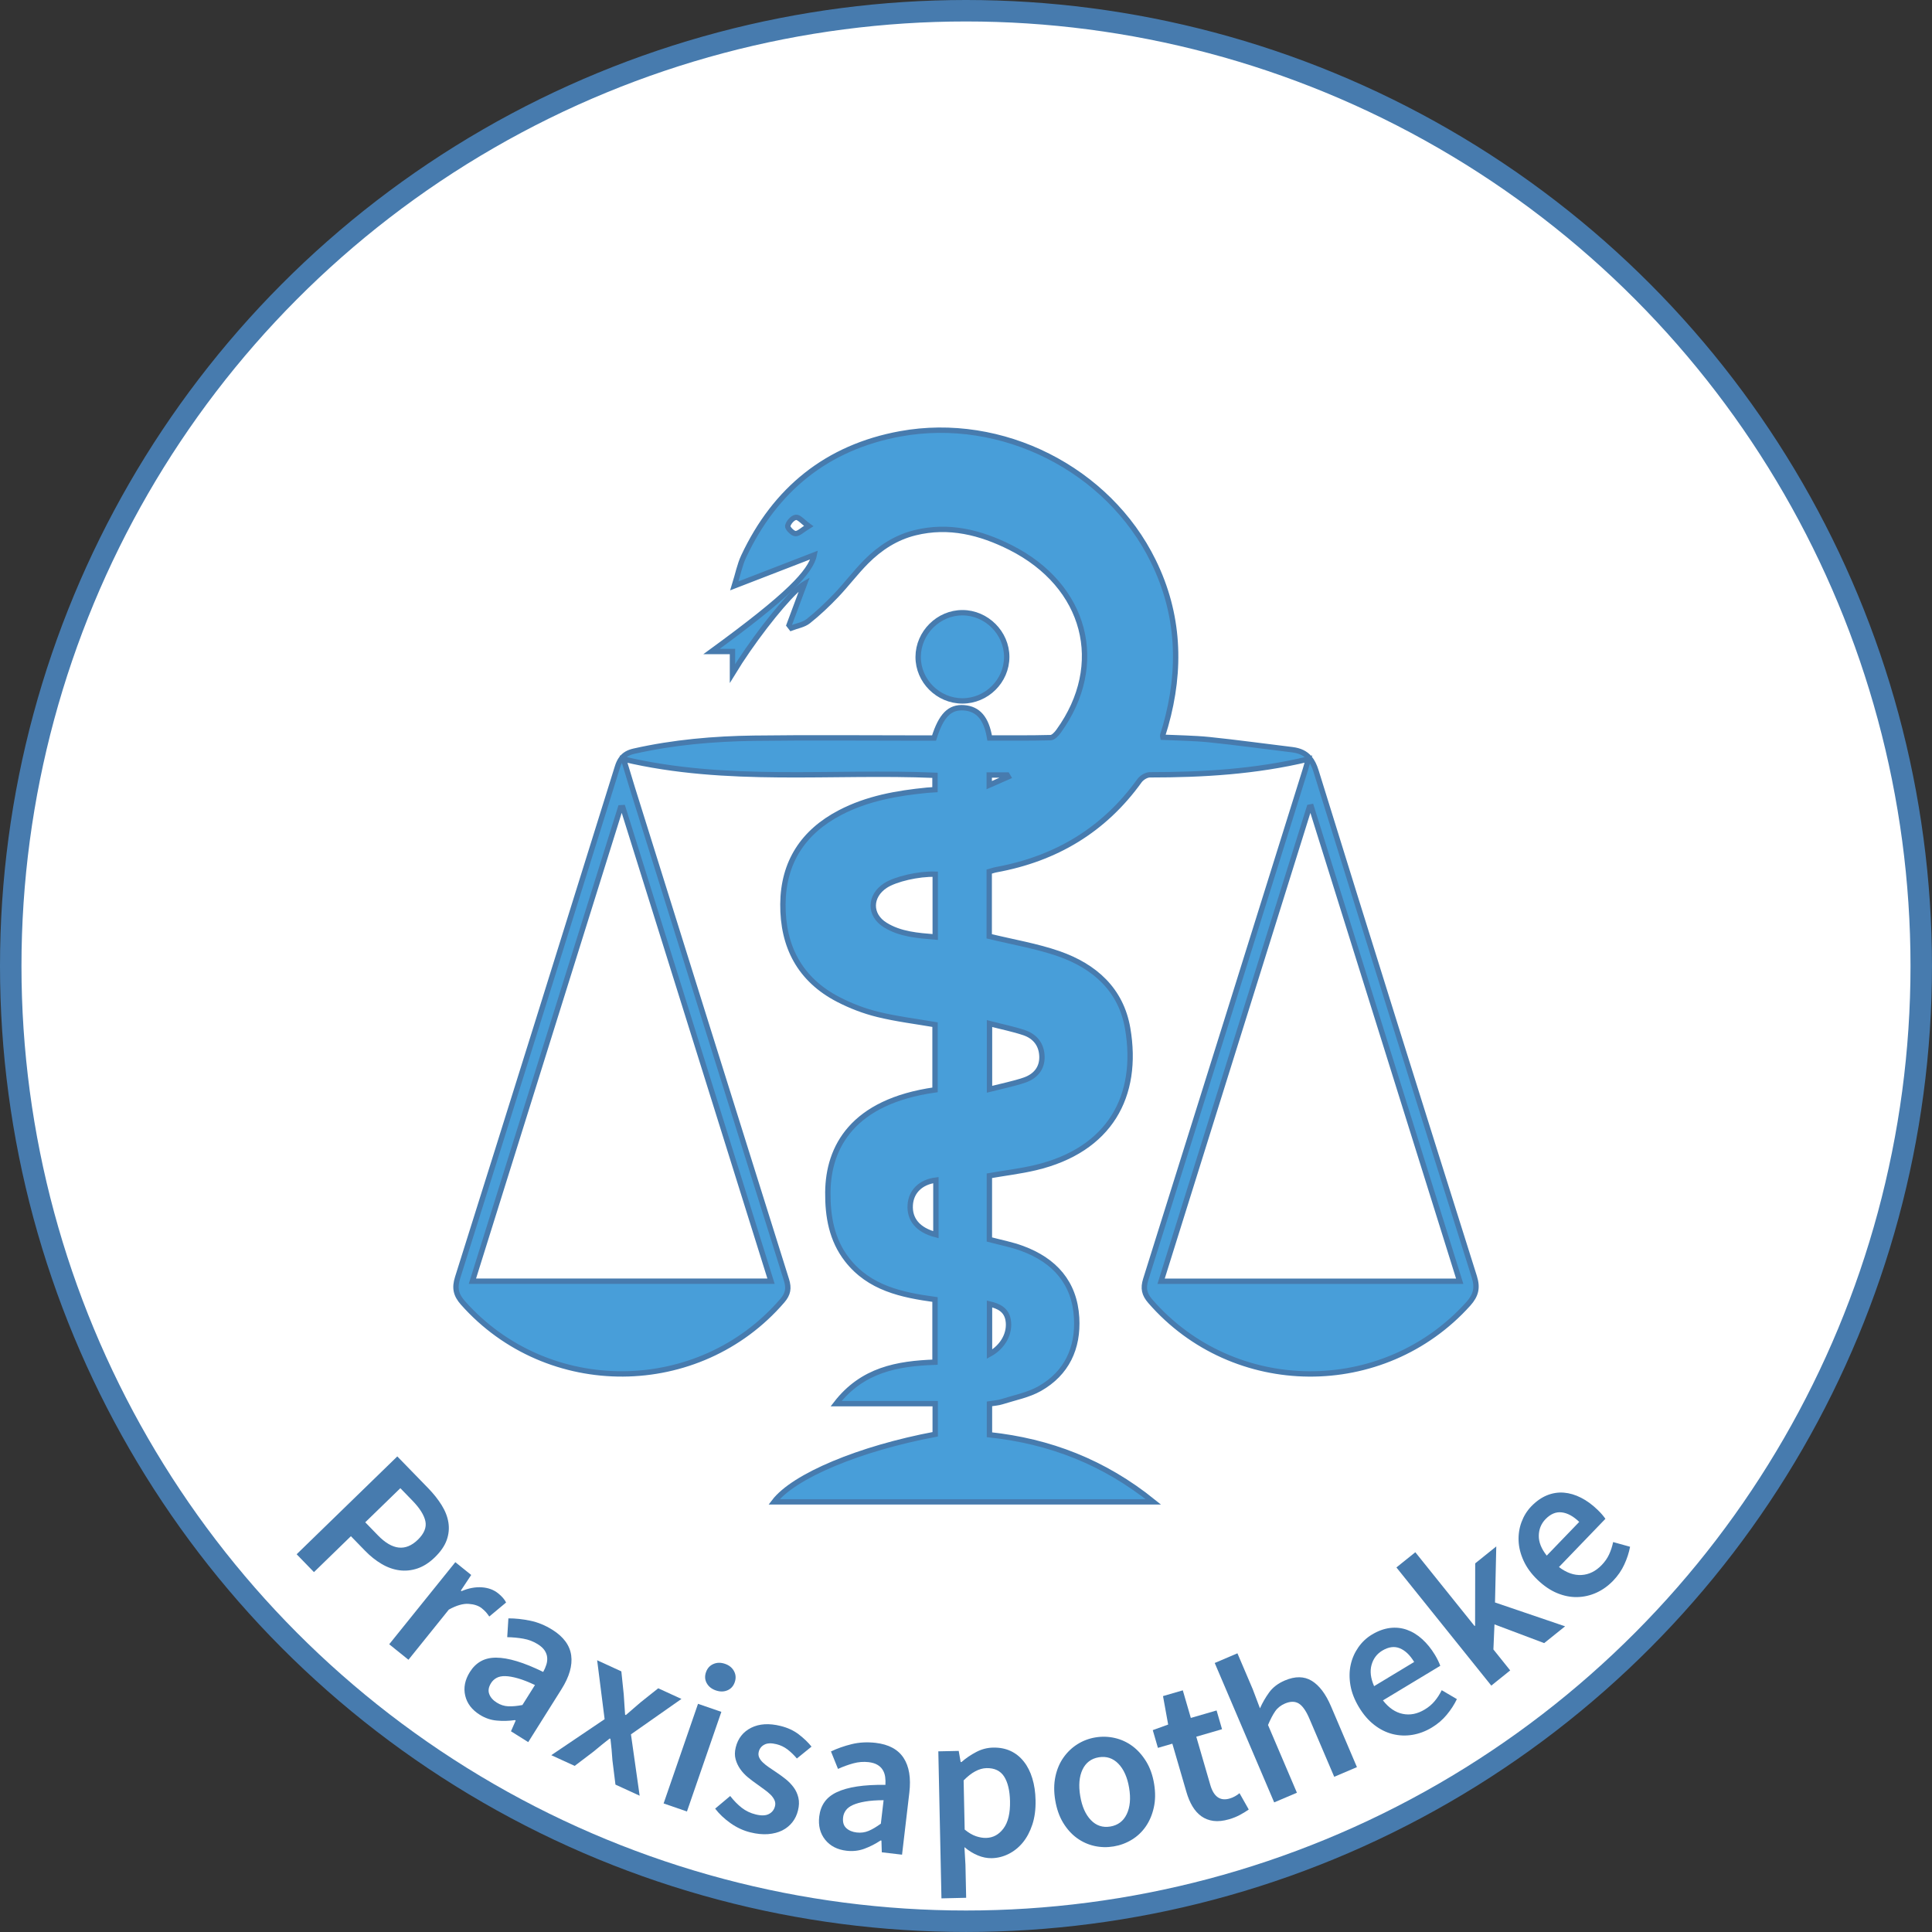 <?xml version="1.0" encoding="utf-8"?>
<!-- Generator: Adobe Illustrator 16.0.4, SVG Export Plug-In . SVG Version: 6.00 Build 0)  -->
<!DOCTYPE svg PUBLIC "-//W3C//DTD SVG 1.1//EN" "http://www.w3.org/Graphics/SVG/1.1/DTD/svg11.dtd">
<svg version="1.1" id="Ebene_1" xmlns="http://www.w3.org/2000/svg" xmlns:xlink="http://www.w3.org/1999/xlink" x="0px" y="0px"
	 width="90.001px" height="90px" viewBox="0 0 90.001 90" enable-background="new 0 0 90.001 90" xml:space="preserve">
<rect x="0" y="0" width="90.001" height="90" fill="#333333" stroke="none"/>
<g>
	<circle fill="#FFFFFF" stroke="#477BAE" stroke-miterlimit="10" cx="45" cy="45" r="44.5"/>
	<g>
		<circle fill="none" cx="45" cy="45.001" r="44.5"/>
		<path fill="#477BAE" d="M13.819,72.404l4.689-4.558l1.436,1.477c0.251,0.258,0.46,0.521,0.628,0.79
			c0.168,0.27,0.274,0.541,0.317,0.814c0.043,0.274,0.017,0.546-0.079,0.815c-0.096,0.271-0.28,0.537-0.552,0.803
			c-0.258,0.251-0.527,0.424-0.807,0.519s-0.561,0.124-0.843,0.087s-0.559-0.135-0.83-0.295c-0.271-0.159-0.53-0.365-0.776-0.619
			l-0.655-0.674l-1.721,1.673L13.819,72.404z M17.015,70.915l0.592,0.61c0.669,0.688,1.288,0.756,1.857,0.203
			c0.296-0.288,0.414-0.577,0.352-0.865c-0.062-0.288-0.263-0.607-0.602-0.956l-0.564-0.581L17.015,70.915z"/>
		<path fill="#477BAE" d="M18.131,76.597l3.08-3.824l0.74,0.596l-0.483,0.728l0.031,0.025c0.335-0.141,0.653-0.199,0.952-0.177
			c0.298,0.021,0.549,0.114,0.752,0.277c0.182,0.146,0.306,0.29,0.373,0.43l-0.783,0.653c-0.051-0.075-0.101-0.141-0.149-0.197
			s-0.115-0.118-0.198-0.186c-0.15-0.121-0.356-0.189-0.616-0.207c-0.26-0.017-0.567,0.072-0.921,0.267l-1.881,2.337L18.131,76.597z
			"/>
		<path fill="#477BAE" d="M22.35,79.881c-0.367-0.23-0.594-0.528-0.679-0.893c-0.085-0.365-0.013-0.731,0.217-1.098
			c0.139-0.221,0.308-0.388,0.51-0.501c0.201-0.113,0.441-0.17,0.72-0.168c0.278,0.002,0.598,0.057,0.958,0.166
			c0.361,0.108,0.77,0.275,1.228,0.499c0.062-0.11,0.111-0.224,0.147-0.338c0.037-0.115,0.049-0.229,0.038-0.343
			c-0.011-0.113-0.052-0.221-0.121-0.324c-0.069-0.103-0.175-0.198-0.315-0.286c-0.204-0.128-0.427-0.214-0.672-0.257
			c-0.244-0.043-0.495-0.067-0.752-0.071l0.054-0.876c0.324-0.001,0.663,0.035,1.019,0.109c0.355,0.073,0.699,0.215,1.032,0.424
			c0.52,0.326,0.811,0.725,0.875,1.193s-0.087,0.994-0.453,1.575l-1.549,2.464l-0.804-0.505l0.22-0.5l-0.034-0.021
			c-0.285,0.041-0.568,0.049-0.847,0.022C22.861,80.128,22.598,80.037,22.35,79.881z M23.142,79.315
			c0.169,0.106,0.348,0.164,0.536,0.172s0.407-0.012,0.658-0.06l0.585-0.931c-0.303-0.144-0.569-0.248-0.796-0.312
			c-0.227-0.064-0.422-0.099-0.585-0.103c-0.163-0.004-0.298,0.023-0.406,0.082c-0.108,0.058-0.193,0.138-0.257,0.239
			c-0.117,0.187-0.146,0.357-0.086,0.514C22.849,79.073,22.966,79.206,23.142,79.315z"/>
		<path fill="#477BAE" d="M25.681,81.764l2.485-1.677l-0.348-2.745l1.127,0.518l0.112,1.074c0.011,0.151,0.021,0.309,0.031,0.471
			s0.021,0.319,0.032,0.472l0.036,0.017c0.11-0.097,0.226-0.195,0.346-0.299c0.121-0.102,0.236-0.201,0.346-0.298l0.815-0.649
			l1.082,0.496l-2.352,1.65l0.405,2.858l-1.127-0.517l-0.141-1.132c-0.011-0.166-0.024-0.334-0.039-0.502s-0.032-0.334-0.053-0.497
			l-0.036-0.017c-0.125,0.097-0.25,0.195-0.373,0.297c-0.124,0.101-0.25,0.206-0.381,0.314l-0.877,0.665L25.681,81.764z"/>
		<path fill="#477BAE" d="M30.914,84.012l1.603-4.641l1.087,0.375l-1.603,4.641L30.914,84.012z M33.346,78.747
			c-0.195-0.067-0.336-0.18-0.423-0.337c-0.087-0.156-0.099-0.326-0.036-0.509c0.063-0.184,0.178-0.311,0.344-0.384
			c0.166-0.073,0.347-0.076,0.542-0.009s0.336,0.182,0.421,0.342c0.086,0.16,0.097,0.331,0.034,0.514s-0.177,0.31-0.342,0.379
			C33.721,78.813,33.541,78.814,33.346,78.747z"/>
		<path fill="#477BAE" d="M34.958,85.36c-0.33-0.081-0.64-0.225-0.929-0.43c-0.289-0.205-0.527-0.431-0.714-0.676l0.701-0.589
			c0.172,0.221,0.352,0.404,0.539,0.55s0.404,0.249,0.65,0.31c0.259,0.063,0.463,0.058,0.612-0.02
			c0.149-0.076,0.245-0.198,0.286-0.367c0.024-0.097,0.016-0.189-0.024-0.278s-0.101-0.175-0.184-0.257
			c-0.083-0.082-0.18-0.162-0.291-0.241s-0.222-0.159-0.332-0.241c-0.141-0.097-0.283-0.204-0.426-0.321
			c-0.143-0.118-0.264-0.247-0.363-0.389c-0.099-0.141-0.171-0.294-0.216-0.46c-0.045-0.165-0.043-0.349,0.006-0.549
			c0.104-0.421,0.344-0.726,0.72-0.915c0.376-0.188,0.833-0.217,1.37-0.084c0.33,0.081,0.614,0.213,0.85,0.395
			c0.237,0.183,0.434,0.371,0.591,0.568l-0.682,0.553c-0.138-0.164-0.284-0.305-0.437-0.422c-0.153-0.116-0.324-0.198-0.511-0.244
			c-0.24-0.06-0.429-0.053-0.566,0.02c-0.138,0.072-0.226,0.184-0.262,0.332c-0.024,0.098-0.017,0.187,0.021,0.268
			c0.038,0.082,0.096,0.16,0.174,0.234c0.078,0.074,0.171,0.148,0.28,0.223c0.108,0.075,0.222,0.151,0.34,0.229
			c0.147,0.098,0.292,0.204,0.436,0.318s0.268,0.243,0.374,0.386s0.179,0.304,0.221,0.482s0.036,0.378-0.019,0.598
			c-0.051,0.207-0.139,0.39-0.264,0.548c-0.125,0.158-0.281,0.284-0.469,0.379c-0.188,0.094-0.408,0.151-0.661,0.172
			C35.531,85.46,35.256,85.434,34.958,85.36z"/>
		<path fill="#477BAE" d="M39.436,86.216c-0.431-0.05-0.763-0.222-0.997-0.515c-0.234-0.292-0.326-0.653-0.275-1.084
			c0.031-0.259,0.112-0.482,0.245-0.671c0.133-0.189,0.326-0.343,0.578-0.461s0.564-0.206,0.937-0.263s0.813-0.082,1.323-0.076
			c0.008-0.126,0.004-0.249-0.012-0.369c-0.016-0.119-0.054-0.228-0.113-0.325s-0.142-0.178-0.249-0.24
			c-0.107-0.063-0.243-0.104-0.409-0.124c-0.238-0.027-0.477-0.009-0.716,0.057c-0.239,0.066-0.476,0.152-0.71,0.259L38.71,81.59
			c0.292-0.14,0.614-0.253,0.966-0.34c0.353-0.086,0.724-0.105,1.115-0.06c0.609,0.071,1.043,0.305,1.302,0.701
			c0.259,0.396,0.348,0.936,0.268,1.617l-0.34,2.891l-0.943-0.111l-0.017-0.545l-0.04-0.005c-0.24,0.159-0.492,0.288-0.755,0.385
			C40.004,86.219,39.727,86.25,39.436,86.216z M39.908,85.365c0.199,0.023,0.384-0.001,0.558-0.075
			c0.173-0.073,0.362-0.186,0.568-0.336l0.128-1.093c-0.336,0.001-0.621,0.021-0.853,0.062c-0.233,0.039-0.424,0.093-0.573,0.159
			c-0.148,0.066-0.259,0.149-0.331,0.248c-0.072,0.099-0.115,0.208-0.129,0.327c-0.026,0.219,0.021,0.385,0.143,0.5
			C39.54,85.271,39.703,85.342,39.908,85.365z"/>
		<path fill="#477BAE" d="M43.857,88.434l-0.146-6.849l0.95-0.02l0.091,0.518l0.04-0.001c0.203-0.178,0.43-0.332,0.681-0.464
			c0.25-0.133,0.512-0.201,0.786-0.207c0.307-0.007,0.579,0.046,0.819,0.157c0.238,0.111,0.443,0.275,0.615,0.492
			c0.172,0.216,0.304,0.477,0.396,0.781c0.094,0.305,0.145,0.647,0.152,1.027c0.009,0.42-0.041,0.796-0.15,1.128
			c-0.11,0.333-0.26,0.613-0.447,0.84c-0.189,0.228-0.408,0.404-0.659,0.529c-0.251,0.126-0.513,0.191-0.786,0.197
			c-0.213,0.004-0.428-0.038-0.643-0.127c-0.216-0.088-0.425-0.217-0.628-0.386l0.047,0.818l0.033,1.54L43.857,88.434z
			 M45.937,85.618c0.327-0.007,0.597-0.154,0.811-0.442c0.214-0.287,0.315-0.712,0.303-1.271c-0.011-0.493-0.102-0.874-0.274-1.145
			c-0.173-0.27-0.446-0.4-0.819-0.393c-0.347,0.008-0.703,0.199-1.068,0.573l0.049,2.289c0.183,0.15,0.359,0.253,0.527,0.31
			C45.633,85.595,45.791,85.622,45.937,85.618z"/>
		<path fill="#477BAE" d="M51.878,86.015c-0.303,0.051-0.602,0.043-0.896-0.022c-0.295-0.066-0.568-0.189-0.818-0.371
			c-0.249-0.182-0.463-0.42-0.641-0.715s-0.299-0.643-0.366-1.044c-0.067-0.4-0.063-0.77,0.009-1.106
			c0.072-0.336,0.197-0.631,0.375-0.883c0.178-0.253,0.395-0.46,0.651-0.621s0.536-0.267,0.839-0.317
			c0.303-0.05,0.604-0.041,0.902,0.027s0.571,0.194,0.818,0.376c0.246,0.182,0.459,0.42,0.641,0.715
			c0.181,0.294,0.305,0.642,0.371,1.043s0.062,0.77-0.014,1.107c-0.075,0.337-0.2,0.631-0.375,0.883
			c-0.174,0.252-0.392,0.458-0.652,0.616S52.18,85.965,51.878,86.015z M51.723,85.088c0.355-0.06,0.611-0.252,0.766-0.579
			c0.155-0.326,0.192-0.732,0.111-1.22c-0.082-0.493-0.25-0.869-0.502-1.128c-0.252-0.258-0.557-0.358-0.912-0.299
			c-0.354,0.059-0.607,0.252-0.76,0.577c-0.152,0.326-0.187,0.736-0.104,1.229c0.081,0.486,0.246,0.859,0.495,1.118
			C51.066,85.047,51.368,85.146,51.723,85.088z"/>
		<path fill="#477BAE" d="M57.26,84.749c-0.275,0.08-0.52,0.105-0.732,0.077s-0.4-0.101-0.562-0.216
			c-0.162-0.116-0.301-0.271-0.416-0.463s-0.209-0.416-0.283-0.673l-0.654-2.246l-0.672,0.195l-0.24-0.826l0.717-0.26l-0.24-1.326
			l0.922-0.268l0.374,1.286l1.2-0.349l0.254,0.874l-1.2,0.349l0.653,2.247c0.16,0.551,0.461,0.762,0.902,0.633
			c0.084-0.023,0.166-0.059,0.246-0.103c0.081-0.044,0.152-0.093,0.213-0.146l0.43,0.761c-0.115,0.082-0.249,0.164-0.402,0.247
			C57.615,84.626,57.445,84.695,57.26,84.749z"/>
		<path fill="#477BAE" d="M59.357,83.963l-2.77-6.494l1.058-0.451l0.714,1.674l0.336,0.89c0.114-0.259,0.258-0.507,0.428-0.742
			c0.172-0.236,0.414-0.421,0.727-0.555c0.484-0.206,0.902-0.202,1.256,0.014c0.353,0.216,0.652,0.611,0.898,1.188l1.208,2.833
			l-1.058,0.451l-1.15-2.694c-0.158-0.374-0.326-0.614-0.502-0.721s-0.39-0.105-0.641,0.001c-0.197,0.084-0.35,0.206-0.459,0.364
			c-0.11,0.16-0.221,0.372-0.332,0.637l1.346,3.155L59.357,83.963z"/>
		<path fill="#477BAE" d="M66.703,80.475c-0.291,0.176-0.592,0.289-0.903,0.341s-0.618,0.04-0.92-0.034
			c-0.302-0.075-0.588-0.216-0.856-0.424c-0.27-0.207-0.51-0.484-0.72-0.833c-0.206-0.343-0.339-0.684-0.396-1.022
			c-0.057-0.34-0.052-0.658,0.014-0.955c0.066-0.297,0.186-0.566,0.357-0.811s0.381-0.44,0.627-0.589
			c0.285-0.172,0.565-0.274,0.841-0.309s0.54-0.006,0.792,0.083s0.489,0.233,0.711,0.435c0.223,0.2,0.422,0.446,0.598,0.737
			c0.059,0.098,0.109,0.191,0.152,0.282s0.074,0.165,0.094,0.224l-2.671,1.611c0.272,0.35,0.581,0.56,0.923,0.629
			c0.342,0.07,0.684,0.002,1.026-0.205c0.183-0.11,0.337-0.239,0.46-0.389c0.125-0.148,0.234-0.318,0.33-0.509l0.706,0.415
			c-0.12,0.252-0.278,0.495-0.472,0.729C67.203,80.115,66.973,80.312,66.703,80.475z M64.012,78.549l1.866-1.127
			c-0.196-0.325-0.421-0.538-0.673-0.64c-0.252-0.101-0.522-0.063-0.814,0.112c-0.25,0.151-0.417,0.373-0.498,0.663
			C63.811,77.849,63.85,78.179,64.012,78.549z"/>
		<path fill="#477BAE" d="M69.471,78.523l-4.42-5.505l0.881-0.708l2.761,3.439l0.023-0.02l0.005-2.901l0.982-0.789l-0.059,2.611
			l3.265,1.111l-0.975,0.782l-2.315-0.872l-0.05,1.168l0.782,0.976L69.471,78.523z"/>
		<path fill="#477BAE" d="M75.152,73.632c-0.236,0.245-0.498,0.433-0.785,0.563c-0.288,0.13-0.588,0.198-0.898,0.204
			s-0.623-0.057-0.938-0.188c-0.312-0.13-0.616-0.337-0.909-0.619c-0.288-0.277-0.503-0.573-0.646-0.886
			c-0.143-0.313-0.221-0.622-0.233-0.926s0.032-0.596,0.136-0.876s0.254-0.523,0.453-0.73c0.231-0.239,0.476-0.411,0.733-0.516
			c0.257-0.104,0.52-0.145,0.786-0.124s0.533,0.1,0.8,0.236s0.522,0.322,0.767,0.559c0.082,0.078,0.156,0.156,0.221,0.232
			c0.064,0.077,0.115,0.141,0.148,0.192L72.623,73c0.354,0.268,0.705,0.391,1.053,0.37c0.349-0.021,0.662-0.176,0.939-0.464
			c0.148-0.153,0.263-0.318,0.344-0.494c0.082-0.176,0.145-0.368,0.188-0.576l0.789,0.219c-0.051,0.274-0.141,0.55-0.268,0.825
			C75.541,73.156,75.369,73.406,75.152,73.632z M72.054,72.467l1.513-1.57c-0.273-0.264-0.545-0.412-0.814-0.444
			c-0.27-0.033-0.521,0.073-0.758,0.318c-0.203,0.211-0.307,0.468-0.311,0.77S71.803,72.15,72.054,72.467z"/>
	</g>
</g>
<g>
	<path fill="#489ED9" stroke="#477BAE" stroke-width="0.25" stroke-miterlimit="10" d="M68.68,59.478
		c-2.476-7.849-4.939-15.7-7.374-23.562c-0.078-0.253-0.177-0.451-0.306-0.604c-0.19-0.222-0.447-0.344-0.803-0.388
		c-1.288-0.155-2.571-0.334-3.86-0.467c-0.722-0.073-1.448-0.078-2.161-0.112c-0.011-0.061-0.02-0.079-0.014-0.091
		c0.043-0.149,0.095-0.297,0.137-0.448c0.741-2.625,0.641-5.199-0.575-7.672c-2.099-4.278-7.047-6.788-11.783-5.925
		c-3.408,0.623-5.834,2.585-7.301,5.719c-0.18,0.384-0.261,0.814-0.432,1.364c0.743-0.287,1.333-0.516,1.924-0.744
		c0.589-0.229,1.18-0.456,1.797-0.695c-0.077,0.4-0.412,0.887-1.083,1.539c-0.762,0.738-1.957,1.687-3.7,2.959
		c0.349,0,0.63,0,0.976,0c0,0.341,0,0.634,0,1.024c0.879-1.444,2.169-3.107,2.946-3.85c0.161-0.155,0.299-0.27,0.409-0.332
		c-0.244,0.652-0.482,1.291-0.72,1.93c0.034,0.045,0.07,0.09,0.104,0.134c0.266-0.103,0.576-0.15,0.79-0.319
		c0.461-0.365,0.893-0.775,1.3-1.201c0.485-0.508,0.909-1.078,1.404-1.575c0.636-0.639,1.383-1.126,2.273-1.345
		c1.574-0.388,3.046-0.015,4.443,0.687c3.535,1.782,4.488,5.45,2.244,8.558c-0.092,0.128-0.246,0.297-0.374,0.3
		c-0.948,0.025-1.9,0.015-2.839,0.015c-0.15-0.917-0.537-1.356-1.197-1.406c-0.66-0.049-1.062,0.35-1.393,1.41
		c-0.172,0-0.357,0-0.543,0c-2.614,0-5.229-0.026-7.842,0.008c-1.876,0.025-3.745,0.188-5.586,0.602
		c-0.275,0.061-0.46,0.172-0.591,0.349c-0.08,0.106-0.141,0.236-0.189,0.394c-2.471,7.93-4.948,15.86-7.443,23.782
		c-0.151,0.481-0.083,0.802,0.246,1.175c3.944,4.454,10.996,4.41,14.881-0.1c0.268-0.312,0.314-0.58,0.192-0.971
		c-2.403-7.641-4.793-15.287-7.186-22.932c-0.133-0.427-0.259-0.856-0.402-1.324c4.827,1.141,9.691,0.548,14.507,0.752
		c0,0.245,0,0.453,0,0.67c-0.147,0.009-0.256,0.016-0.364,0.025c-1.407,0.138-2.789,0.381-4.059,1.044
		c-1.719,0.896-2.644,2.314-2.661,4.258c-0.016,1.976,0.788,3.522,2.582,4.448c0.578,0.299,1.202,0.538,1.833,0.693
		c0.872,0.214,1.771,0.324,2.671,0.478c0,1.003,0,2.023,0,3.039c-3.855,0.543-4.973,2.674-4.993,4.766
		c-0.01,1.128,0.176,2.22,0.895,3.144c1.036,1.332,2.551,1.644,4.097,1.856c0,0.992,0,1.951,0,2.919
		c-1.756,0.064-3.382,0.35-4.606,1.932c0.865,0,1.61,0,2.354,0c0.746,0,1.493,0,2.261,0c0,0.516,0,0.976,0,1.427
		c-3.521,0.66-6.589,1.941-7.506,3.148c5.856,0,11.693,0,17.668,0c-2.308-1.86-4.839-2.826-7.634-3.126c0-0.509,0-0.97,0-1.44
		c0.215-0.035,0.406-0.044,0.582-0.101c0.591-0.188,1.225-0.308,1.756-0.607c1.261-0.716,1.804-1.887,1.722-3.307
		c-0.095-1.635-1.035-2.67-2.53-3.222c-0.492-0.184-1.017-0.281-1.534-0.419c0-0.996,0-1.991,0-2.97
		c0.735-0.128,1.449-0.213,2.144-0.377c3.472-0.823,4.835-3.335,4.299-6.483c-0.309-1.813-1.548-2.901-3.206-3.481
		c-1.036-0.36-2.134-0.542-3.245-0.813c0-0.947,0-1.974,0-3.013c0.121-0.033,0.223-0.072,0.33-0.091
		c2.768-0.506,5.019-1.843,6.673-4.148c0.1-0.136,0.316-0.271,0.479-0.271c2.471,0,4.927-0.144,7.387-0.733
		c-0.055,0.19-0.099,0.35-0.147,0.506c-2.476,7.915-4.946,15.828-7.432,23.737c-0.127,0.409-0.069,0.688,0.212,1.011
		c3.881,4.47,10.858,4.526,14.819,0.121C68.757,60.339,68.842,59.993,68.68,59.478z M37.05,24.858
		c-0.133-0.01-0.374-0.261-0.354-0.358c0.035-0.163,0.232-0.385,0.38-0.4c0.142-0.017,0.31,0.198,0.595,0.405
		C37.375,24.685,37.208,24.868,37.05,24.858z M35.918,59.684c-4.654,0-9.254,0-13.911,0c2.301-7.359,4.601-14.708,6.899-22.056
		c0.037-0.003,0.074-0.004,0.111-0.006C31.312,44.959,33.607,52.297,35.918,59.684z M41.236,43.09
		c-0.752-0.467-0.735-1.349,0.012-1.837c0.467-0.304,1.543-0.554,2.319-0.529c0,0.959,0,1.917,0,2.926
		C42.748,43.581,41.943,43.527,41.236,43.09z M43.598,56.222c0,0.419,0,0.838,0,1.296c-0.834-0.216-1.239-0.709-1.195-1.389
		c0.041-0.618,0.481-1.065,1.195-1.154C43.598,55.394,43.598,55.809,43.598,56.222z M46.096,60.744
		c0.438,0.101,0.785,0.278,0.868,0.747c0.106,0.612-0.241,1.252-0.868,1.592C46.096,62.312,46.096,61.556,46.096,60.744z
		 M46.096,47.682c0.594,0.154,1.114,0.257,1.613,0.425c0.521,0.176,0.823,0.571,0.83,1.133c0.005,0.553-0.329,0.911-0.822,1.078
		c-0.512,0.173-1.045,0.277-1.621,0.424C46.096,49.694,46.096,48.737,46.096,47.682z M46.083,36.575c0-0.206,0-0.324,0-0.471
		c0.287,0,0.562,0,0.837,0c0.016,0.027,0.03,0.055,0.046,0.082C46.698,36.304,46.43,36.423,46.083,36.575z M54.089,59.686
		c2.307-7.38,4.607-14.731,6.906-22.081c0.031-0.005,0.062-0.01,0.092-0.017C63.388,44.94,65.688,52.29,68,59.686
		C63.365,59.686,58.767,59.686,54.089,59.686z"/>
	<path fill="#489ED9" stroke="#477BAE" stroke-width="0.25" stroke-miterlimit="10" d="M44.833,32.652
		c1.13,0,2.063-0.926,2.065-2.049c0-1.117-0.94-2.058-2.061-2.06c-1.119-0.003-2.06,0.934-2.065,2.056
		C42.767,31.719,43.703,32.652,44.833,32.652z"/>
</g>
<g>
</g>
<g>
</g>
<g>
</g>
<g>
</g>
<g>
</g>
<g>
</g>
</svg>
